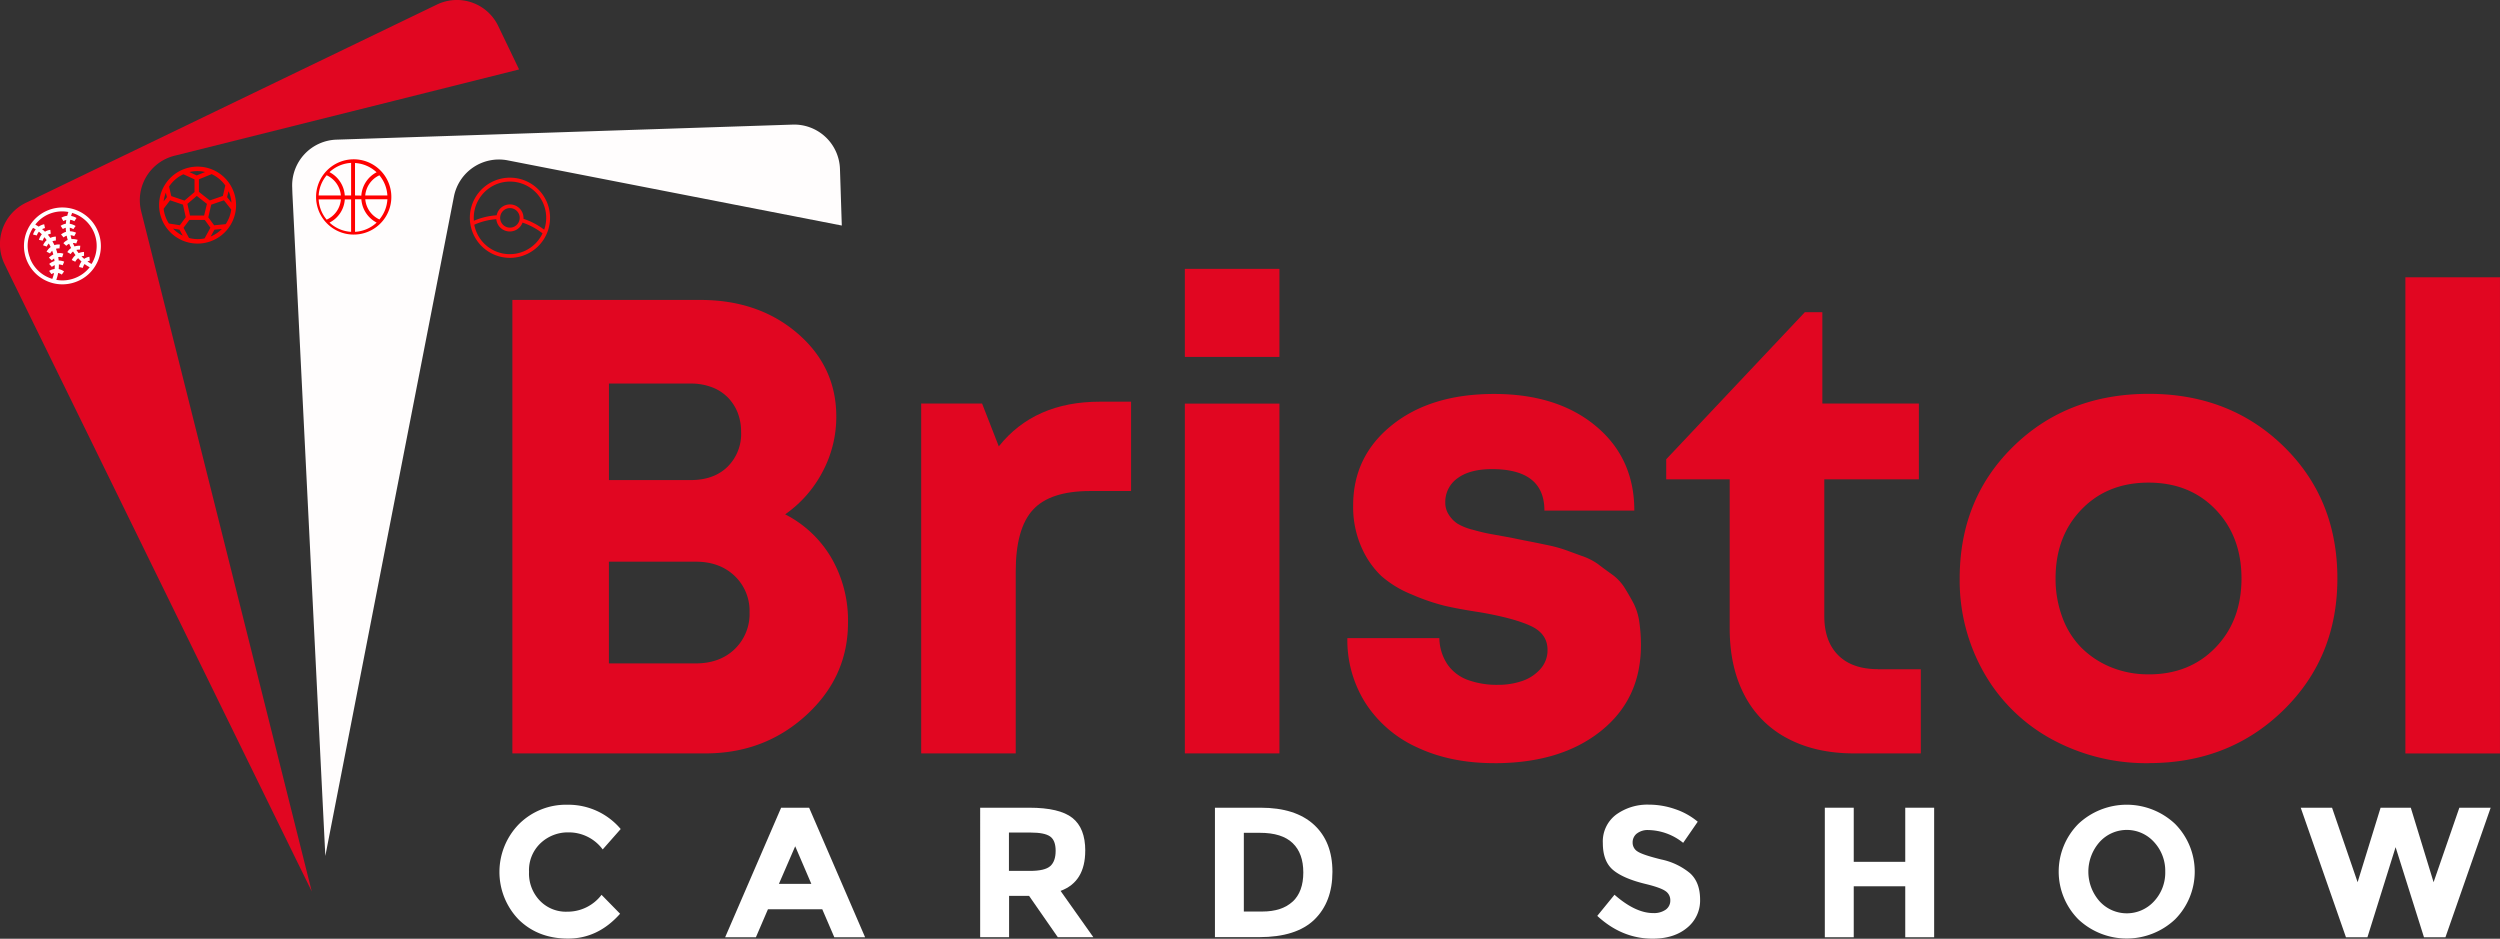<svg xmlns="http://www.w3.org/2000/svg" id="Layer_1" data-name="Layer 1" viewBox="0 0 857.51 321.98"><rect x="0" y="0" width="857.51" height="321.98" fill="#333333" stroke="none"/><defs><style>.cls-1{fill:#fff;}.cls-2{fill:#e10621;}.cls-3{fill:#fffdfd;}.cls-4{fill:red;}.cls-5{fill:#fc0000;}.cls-6{fill:#fc0b0b;}</style></defs><title>Bristol Card Show_Fin (1)</title><path class="cls-1" d="M220.79,352.29a14.63,14.63,0,0,0,11.95-5.78L239.1,353q-7.56,8.52-17.83,8.52t-16.91-6.48a23.48,23.48,0,0,1,.13-32.86A22.8,22.8,0,0,1,221,315.61a23.47,23.47,0,0,1,18.31,8.33l-6.17,7a14.45,14.45,0,0,0-11.7-5.85,13.63,13.63,0,0,0-9.57,3.66,12.73,12.73,0,0,0-4,9.85,13.44,13.44,0,0,0,3.75,9.95,12.38,12.38,0,0,0,9.09,3.75" transform="translate(-26.41 -39.58)"></path><path class="cls-1" d="M312.58,361.06l-4.13-9.6H289.82l-4.13,9.6H275.14l19.2-44.43h9.6l19.2,44.43Zm-13.41-31.21-5.59,12.9H304.7Z" transform="translate(-26.41 -39.58)"></path><path class="cls-1" d="M398.65,331.37q0,10.68-8.46,13.79l11.25,15.89h-12.2l-9.85-14.18h-6.86v14.18h-9.92V316.63h16.85q10.36,0,14.78,3.49t4.42,11.25m-12,5.28q1.84-1.65,1.84-5.24t-1.91-4.93q-1.9-1.33-6.67-1.33h-7.44V338.3h7.25q5.08,0,6.93-1.65" transform="translate(-26.41 -39.58)"></path><path class="cls-1" d="M477.08,322.44q6.36,5.82,6.36,16.18t-6.2,16.4q-6.2,6-18.91,6H443.14V316.63h15.7q11.88,0,18.24,5.81m-7.28,26.41q3.65-3.43,3.65-10t-3.65-10.08q-3.66-3.53-11.22-3.53h-5.53v27h6.29q6.8,0,10.46-3.43" transform="translate(-26.41 -39.58)"></path><path class="cls-1" d="M587.84,325.49a3.83,3.83,0,0,0-1.43,3.11,3.52,3.52,0,0,0,1.75,3.08q1.75,1.14,8.07,2.7a22.72,22.72,0,0,1,9.82,4.67q3.49,3.11,3.5,9.09a12,12,0,0,1-4.48,9.69q-4.48,3.72-11.79,3.72-10.55,0-19-7.82l5.91-7.25q7.18,6.29,13.29,6.29a7,7,0,0,0,4.29-1.18,3.78,3.78,0,0,0,1.56-3.18,3.71,3.71,0,0,0-1.65-3.18q-1.65-1.17-6.55-2.38-7.76-1.84-11.35-4.8t-3.59-9.28a11.5,11.5,0,0,1,4.54-9.76,18.28,18.28,0,0,1,11.35-3.43,27.32,27.32,0,0,1,8.9,1.53,23.85,23.85,0,0,1,7.76,4.32l-5,7.25a19.56,19.56,0,0,0-11.95-4.39,6,6,0,0,0-3.91,1.18" transform="translate(-26.41 -39.58)"></path><polygon class="cls-1" points="653.51 277.05 663.42 277.05 663.42 321.48 653.51 321.48 653.51 304 635.84 304 635.84 321.48 625.92 321.48 625.92 277.05 635.84 277.05 635.84 295.61 653.51 295.61 653.51 277.05"></polygon><path class="cls-1" d="M772.47,354.92a24.21,24.21,0,0,1-33.18,0,23.25,23.25,0,0,1,0-32.74,24.21,24.21,0,0,1,33.18,0,23.25,23.25,0,0,1,0,32.74m-3.37-16.34a14.54,14.54,0,0,0-3.81-10.14,12.58,12.58,0,0,0-18.75,0,15.34,15.34,0,0,0,0,20.25,12.64,12.64,0,0,0,18.75,0,14.42,14.42,0,0,0,3.81-10.11" transform="translate(-26.41 -39.58)"></path><polygon class="cls-1" points="808.67 302.6 816.55 277.05 826.91 277.05 834.73 302.6 843.57 277.05 854.31 277.05 838.8 321.48 831.43 321.48 821.7 290.58 812.04 321.48 804.67 321.48 789.16 277.05 799.9 277.05 808.67 302.6"></polygon><path class="cls-2" d="M295.72,216a38.82,38.82,0,0,1,15.89,15,42.9,42.9,0,0,1,5.67,22.11q0,18.67-14.33,31.78T268.38,298H202.16V142.46h64.44q20,0,33.33,11.44t13.33,28.55a40,40,0,0,1-4.67,18.89A40.94,40.94,0,0,1,295.72,216M280.61,187.8a17.88,17.88,0,0,0-1.22-6.78,15.71,15.71,0,0,0-3.44-5.22,15.3,15.3,0,0,0-5.45-3.44,20.3,20.3,0,0,0-7.22-1.22h-28v33.11h28q8,0,12.67-4.56a15.87,15.87,0,0,0,4.67-11.89m-15.55,79.33q8.22,0,13.33-4.89a16.74,16.74,0,0,0,5.11-12.67,16.49,16.49,0,0,0-5.11-12.44q-5.12-4.89-13.33-4.89H235.27v34.89Z" transform="translate(-26.41 -39.58)"></path><path class="cls-2" d="M403.71,177.35h10.66V208h-14q-13.78,0-19.67,6.45t-5.89,21.11V298H342.38V178h20.89L369,192.69q12.22-15.33,34.67-15.33" transform="translate(-26.41 -39.58)"></path><path class="cls-2" d="M432.82,131.8h32.44V162H432.82Zm0,46.22h32.44V298H432.82Z" transform="translate(-26.41 -39.58)"></path><path class="cls-2" d="M539,301.35q-14.89,0-26.33-5.33a41.44,41.44,0,0,1-17.78-15.11,40.37,40.37,0,0,1-6.33-22.44h31.56a16.58,16.58,0,0,0,2.78,9,14.47,14.47,0,0,0,7,5.34,29,29,0,0,0,10.22,1.67,25.25,25.25,0,0,0,8.44-1.33,14.57,14.57,0,0,0,6.22-4.11,9.6,9.6,0,0,0,2.44-6.55q0-5.55-5.78-8.22t-17.33-4.67q-7.33-1.11-12.11-2.22a71,71,0,0,1-11.33-3.89,36.37,36.37,0,0,1-10.45-6.33,30.33,30.33,0,0,1-6.78-9.78,34,34,0,0,1-2.89-14.45q0-16.88,13.33-27.55t35-10.67q21.67,0,34.89,11t13.22,29H556.15q0-14.22-18-14.22-7.56,0-11.78,3.11a9.94,9.94,0,0,0-4.22,8.44,7.41,7.41,0,0,0,1.22,4.11,10.12,10.12,0,0,0,2.89,3,19.11,19.11,0,0,0,5.22,2.11q3.55,1,6,1.44l7.33,1.33q4.22.89,6,1.22t6,1.22a49.47,49.47,0,0,1,6.33,1.67l5.78,2.11a21.46,21.46,0,0,1,5.56,2.78q1.88,1.45,4.67,3.45a16.42,16.42,0,0,1,4.33,4.44q1.55,2.45,3.11,5.33a20.26,20.26,0,0,1,2.11,6.67,55.38,55.38,0,0,1,.56,8q0,18.45-13.78,29.44t-36.44,11" transform="translate(-26.41 -39.58)"></path><path class="cls-2" d="M670.59,269.13h14.67V298H662.37q-13.12,0-22.78-5.11a34.69,34.69,0,0,1-14.78-14.78q-5.11-9.66-5.11-23V204H597.93v-6.89l47.55-50.44h6V178h33.11v26H652.15v46.89q0,8.66,4.78,13.44t13.67,4.78" transform="translate(-26.41 -39.58)"></path><path class="cls-2" d="M763.48,301.35a67.8,67.8,0,0,1-33.33-8.22,59.18,59.18,0,0,1-23.22-22.78A63.9,63.9,0,0,1,698.59,238q0-27.33,18.44-45.33t46.44-18q27.77,0,46.22,18T828.14,238q0,27.11-18.56,45.22t-46.11,18.11m0-30.44q14,0,22.89-9.22T795.25,238q0-14.44-8.89-23.66t-23-9.22q-14.11,0-23,9.22T731.48,238a37.62,37.62,0,0,0,2.33,13.33,28.82,28.82,0,0,0,6.55,10.44,30.75,30.75,0,0,0,10.11,6.66,33.52,33.52,0,0,0,13,2.45" transform="translate(-26.41 -39.58)"></path><rect class="cls-2" x="825.06" y="95.11" width="32.44" height="163.33"></rect><path class="cls-3" d="M314.52,97.51a15.72,15.72,0,0,0-16.23-15.19L261.5,83.53,220.05,84.9l-78.23,2.58a15.72,15.72,0,0,0-15.19,16.23l.08,2.35L138,333.16l21.4-109.8.34-1.74L182.11,107a15.72,15.72,0,0,1,18.43-12.42l76.83,15,37.78,7.36Z" transform="translate(-26.41 -39.58)"></path><path class="cls-2" d="M197.29,48.47a15.72,15.72,0,0,0-21-7.33l-70.5,34-70.5,34a15.72,15.72,0,0,0-7.33,21l1.49,3.09h0L133.35,345.36l-1.26-5h0L103.69,227.06l-.43-1.72L74.84,112.07A15.72,15.72,0,0,1,86.26,93l75.92-19,42.28-10.6Z" transform="translate(-26.41 -39.58)"></path><path class="cls-4" d="M157.28,98.43l-.12-.12a12.91,12.91,0,1,0,.12.13m2,8.19h-7.59a8.4,8.4,0,0,1,4.85-6.92,11.74,11.74,0,0,1,2.74,6.92m-11.1,0V95.49a11.92,11.92,0,0,1,7.4,3.18,9.76,9.76,0,0,0-5.23,8Zm-1.34,0h-2.17a9.76,9.76,0,0,0-5.24-8,11.78,11.78,0,0,1,7.41-3.18Zm-3.51,0h-7.62a11.78,11.78,0,0,1,2.75-6.93,8.41,8.41,0,0,1,4.87,6.93m0,1.35a8.29,8.29,0,0,1-4.87,6.94,11.78,11.78,0,0,1-2.75-6.94Zm1.34,0h2.17V119.1a11.78,11.78,0,0,1-7.4-3.17,9.61,9.61,0,0,0,5.24-8m3.51,0h2.17a9.76,9.76,0,0,0,5.24,8,11.85,11.85,0,0,1-7.41,3.17Zm8.36,6.92a8.41,8.41,0,0,1-4.85-6.92h7.59a11.76,11.76,0,0,1-2.74,6.92" transform="translate(-26.41 -39.58)"></path><path class="cls-5" d="M94.18,96.73a13.2,13.2,0,1,0,13.2,13.2,13.21,13.21,0,0,0-13.2-13.2m9.68,19.73-4,.4-2-2.75,1-4.33,4.36-1.5,2.5,3.17a11.61,11.61,0,0,1-1.89,5m-7.41-2.94H91.58l-.89-4,3.22-2.73,3.48,2.74Zm-8.32,3.32-3.76-.59a11.58,11.58,0,0,1-1.8-5.06l2.21-2.9,4.42,1.5.95,4.32Zm-4.44-9.63-1.12,1.47a11.55,11.55,0,0,1,.76-3Zm20.65,0,.49-2.06a11.59,11.59,0,0,1,1,3.94Zm-.61-4-.85,3.59-4.48,1.54-3.73-2.94v-4.31L99,99.31a11.74,11.74,0,0,1,4.7,3.9m-6.89-4.65-2.92,1.19L91.39,98.6a11.28,11.28,0,0,1,5.44,0m-7.51.76,3.81,1.75v4.35l-3.44,2.92-4.54-1.54-.74-3.27a11.74,11.74,0,0,1,4.9-4.21M85.76,118l2.21.35,1.12,2.07A11.75,11.75,0,0,1,85.76,118m5.48,3.21-1.88-3.5,2-2.69h5.3l1.92,2.68-2,3.65a11.46,11.46,0,0,1-5.31-.14m7.4-.5,1.3-2.34,2.55-.26a11.72,11.72,0,0,1-3.84,2.59" transform="translate(-26.41 -39.58)"></path><path class="cls-6" d="M213.65,108.17A13.75,13.75,0,0,0,189,120.38h0a13.75,13.75,0,1,0,24.65-12.22m-17.84-5a12.42,12.42,0,0,1,17.26,15.2,24.71,24.71,0,0,0-7.1-3.73,4.65,4.65,0,0,0-9.2-1.2,23.56,23.56,0,0,0-7.82,1.88,12.45,12.45,0,0,1,6.86-12.14m7,14.14a3.35,3.35,0,1,1,1.51-4.49,3.35,3.35,0,0,1-1.51,4.49m4,8.14a12.39,12.39,0,0,1-17.72-8.79,22.33,22.33,0,0,1,7.56-1.9,4.61,4.61,0,0,0,.45,1.62h0a4.65,4.65,0,0,0,8.54-.45,23.43,23.43,0,0,1,6.86,3.69,12.36,12.36,0,0,1-5.7,5.83" transform="translate(-26.41 -39.58)"></path><path class="cls-1" d="M60.13,119.25a13.18,13.18,0,1,0-7.64,17,13.09,13.09,0,0,0,7.64-17m-23.39,8.88a11.11,11.11,0,0,1,1-10.4c.32.17.63.35.93.54a5.38,5.38,0,0,0-.93,1.75l1.3.33a3.94,3.94,0,0,1,.72-1.3q.54.43,1,.91a5.23,5.23,0,0,0-1,1.88l1.31.3a3.69,3.69,0,0,1,.58-1.19c.26.31.52.63.76,1a5,5,0,0,0-1.23,1.77l1.27.44a3.44,3.44,0,0,1,.7-1.06q.34.59.63,1.21a5.29,5.29,0,0,0-1.4,1.59l1.2.61a3.73,3.73,0,0,1,.73-.91q.22.63.39,1.27a5.79,5.79,0,0,0-1.52,1.1l1,.91a4.43,4.43,0,0,1,.81-.64c0,.29.09.59.12.88a5,5,0,0,0-1.83,1l.92,1a3.36,3.36,0,0,1,1-.58q0,.66-.06,1.31a4.49,4.49,0,0,0-1.88.66l.78,1.1a3,3,0,0,1,.91-.37,13.11,13.11,0,0,1-.6,2,11.82,11.82,0,0,1-7.67-7.12M52,135a11.74,11.74,0,0,1-6.28.57,14.45,14.45,0,0,0,.64-2.36,3.46,3.46,0,0,1,1.24.57l.78-1.09a4.79,4.79,0,0,0-1.84-.82,15.48,15.48,0,0,0,.06-1.58,3.61,3.61,0,0,1,1.31.28l.52-1.24a4.94,4.94,0,0,0-1.9-.39c0-.4-.09-.79-.15-1.19a2.79,2.79,0,0,1,1.34.11l.43-1.27a4,4,0,0,0-2.06-.14c-.14-.51-.29-1-.48-1.53a2.89,2.89,0,0,1,1.19-.11l.15-1.34a4.2,4.2,0,0,0-1.87.19q-.32-.68-.7-1.32a3.34,3.34,0,0,1,1.19-.25l0-1.35a4.69,4.69,0,0,0-1.9.44c-.27-.38-.55-.74-.85-1.09a2.88,2.88,0,0,1,1-.33l-.15-1.34a4.23,4.23,0,0,0-1.83.64c-.31-.31-.63-.6-1-.87a3.6,3.6,0,0,1,1-.37l-.27-1.32a4.92,4.92,0,0,0-1.9.82q-.56-.38-1.15-.7a11.6,11.6,0,0,1,11.35-4.33q-.23.64-.4,1.31a4.92,4.92,0,0,0-2,.65l.67,1.16a3.57,3.57,0,0,1,1-.38q-.1.64-.14,1.29a4.24,4.24,0,0,0-1.79.73l.77,1.1a2.87,2.87,0,0,1,1-.44c0,.46,0,.92.09,1.38a4.67,4.67,0,0,0-1.72.93l.87,1a3.35,3.35,0,0,1,1.06-.6q.14.73.36,1.46A4.22,4.22,0,0,0,48.15,123l1,.9a2.88,2.88,0,0,1,1-.7c.19.5.42,1,.66,1.46a4.08,4.08,0,0,0-1.31,1.4l1.17.67a2.74,2.74,0,0,1,.8-.88q.4.64.85,1.24a4.88,4.88,0,0,0-1.3,1.68l1.21.59a3.54,3.54,0,0,1,1-1.22,15.41,15.41,0,0,0,1.15,1.15,4.8,4.8,0,0,0-.86,1.88l1.31.3a3.47,3.47,0,0,1,.59-1.32,14.39,14.39,0,0,0,1.75,1.1A11.75,11.75,0,0,1,52,135m5.85-4.86a13,13,0,0,1-1.44-.88,2.94,2.94,0,0,1,.81-.27l-.08-.67-.07-.67a4.51,4.51,0,0,0-1.79.72c-.32-.28-.62-.57-.91-.88a4.4,4.4,0,0,1,.86-.15l0-.67,0-.67a5.09,5.09,0,0,0-1.84.4q-.41-.52-.77-1.09a4.4,4.4,0,0,1,1.2-.1l.13-1.34a5.86,5.86,0,0,0-2,.24q-.3-.58-.54-1.19a3.68,3.68,0,0,1,1.15.19l.49-1.25a5.28,5.28,0,0,0-2.1-.26q-.2-.66-.33-1.34a3.4,3.4,0,0,1,1.24.33l.65-1.18a5,5,0,0,0-2.1-.5q-.06-.61-.08-1.23a3.71,3.71,0,0,1,1.23.51l.78-1.09a5.27,5.27,0,0,0-2-.76q0-.69.17-1.37a3.89,3.89,0,0,1,1.4.5l.37-.56.38-.56a5.39,5.39,0,0,0-1.86-.69c.1-.36.22-.71.35-1.05a11.93,11.93,0,0,1,1.45.53,11.81,11.81,0,0,1,5.2,17" transform="translate(-26.41 -39.58)"></path></svg>